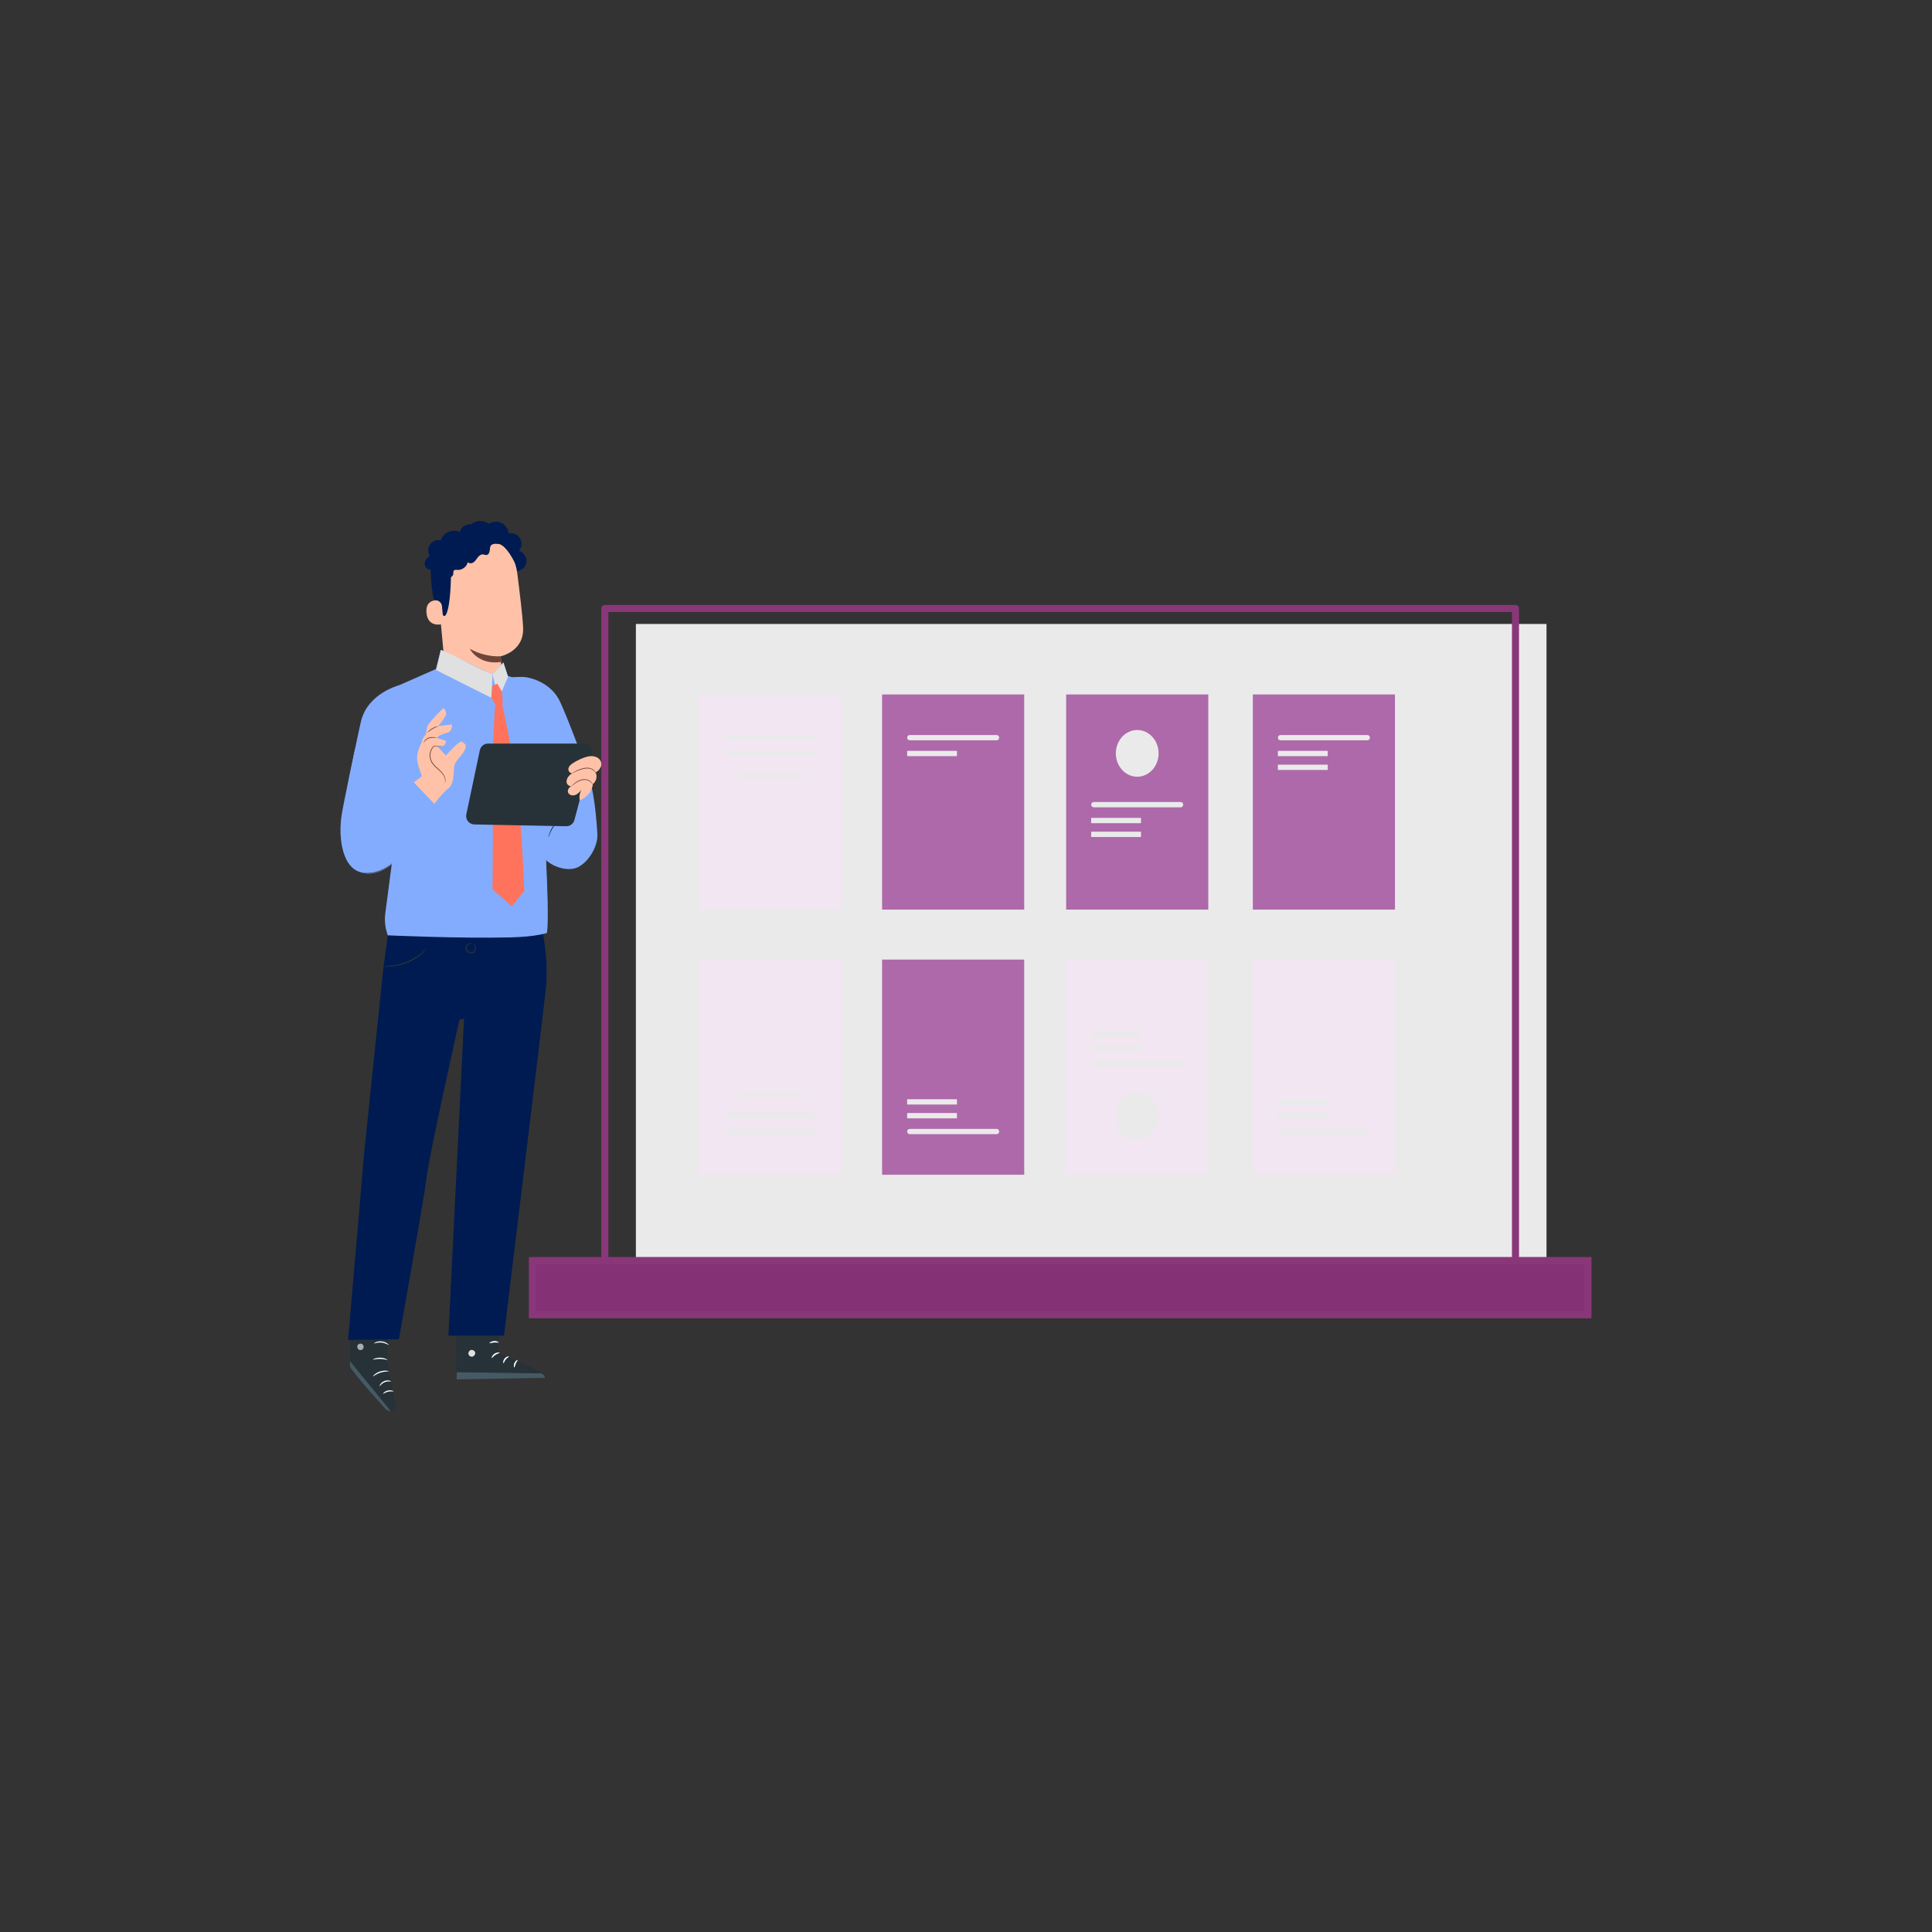 <?xml version="1.0" encoding="utf-8"?>
<svg xmlns="http://www.w3.org/2000/svg" enable-background="new 0 0 850 850" viewBox="0 0 850 850">
  <rect x="0" y="0" width="850" height="850" fill="#333333" stroke="none"/>
  <g>
    <g>
      <g>
        <g>
          <g>
            <rect fill="#eaeaea" height="295.32" width="400.64" x="279.76" y="274.52"/>
          </g>
          <g>
            <g>
              <path d="M666.75,564.58H266.11c-0.86,0-1.55-0.69-1.55-1.55V267.72c0-0.86,0.69-1.55,1.55-1.55h400.64&#xD;&#xA;							c0.86,0,1.55,0.69,1.55,1.55v295.31C668.3,563.89,667.61,564.58,666.75,564.58z M267.66,561.48H665.2V269.27H267.66V561.48z" fill="#8a377a"/>
            </g>
          </g>
          <g>
            <rect fill="#853176" height="23.87" width="464.43" x="234.22" y="554.58"/>
          </g>
          <g>
            <g>
              <path d="M700.2,579.99H232.67v-26.96H700.2V579.99z M235.77,576.9H697.1v-20.77H235.77V576.9z" fill="#8a377a"/>
            </g>
          </g>
        </g>
        <g>
          <g>
            <g>
              <g>
                <rect fill="#f1e6f1" height="94.66" width="62.52" x="307.59" y="305.53"/>
              </g>
              <g>
                <g>
                  <path d="M357.98,325.7h-38.27c-0.61,0-1.11-0.5-1.11-1.11c0-0.71,0.5-1.21,1.11-1.21h38.27&#xD;&#xA;									c0.61,0,1.11,0.5,1.11,1.11C359.1,325.2,358.6,325.7,357.98,325.7z" fill="#eaeaea"/>
                </g>
                <g>
                  <path d="M357.98,332.68h-38.27c-0.61,0-1.11-0.5-1.11-1.11c0-0.71,0.5-1.21,1.11-1.21h38.27&#xD;&#xA;									c0.61,0,1.11,0.5,1.11,1.11C359.1,332.18,358.6,332.68,357.98,332.68z" fill="#eaeaea"/>
                </g>
                <g>
                  <path d="M352.42,342.25h-27.13c-0.08,0-0.14-0.06-0.14-0.14v-2.05c0-0.08,0.06-0.14,0.14-0.14h27.13&#xD;&#xA;									c0.08,0,0.14,0.06,0.14,0.14v2.05C352.56,342.19,352.49,342.25,352.42,342.25z" fill="#eaeaea"/>
                </g>
              </g>
            </g>
            <g>
              <g>
                <rect fill="#ad69aa" height="94.66" width="62.52" x="388.09" y="305.53"/>
              </g>
              <g>
                <g>
                  <path d="M438.49,325.7h-38.27c-0.61,0-1.11-0.5-1.11-1.11c0-0.71,0.5-1.21,1.11-1.21h38.27&#xD;&#xA;									c0.61,0,1.11,0.5,1.11,1.11C439.61,325.2,439.11,325.7,438.49,325.7z" fill="#eaeaea"/>
                </g>
                <g>
                  <path d="M420.89,332.68h-21.66c-0.07,0-0.13-0.06-0.13-0.13v-2.08c0-0.07,0.06-0.13,0.13-0.13h21.66&#xD;&#xA;									c0.07,0,0.13,0.06,0.13,0.13v2.08C421.02,332.63,420.96,332.68,420.89,332.68z" fill="#eaeaea"/>
                </g>
              </g>
            </g>
            <g>
              <g>
                <rect fill="#ad69aa" height="94.66" width="62.53" x="551.2" y="305.53"/>
              </g>
              <g>
                <g>
                  <path d="M601.6,325.7h-38.27c-0.61,0-1.11-0.5-1.11-1.11c0-0.71,0.5-1.21,1.11-1.21h38.27&#xD;&#xA;									c0.61,0,1.11,0.5,1.11,1.11C602.71,325.2,602.21,325.7,601.6,325.7z" fill="#eaeaea"/>
                </g>
                <g>
                  <path d="M584,332.68h-21.66c-0.07,0-0.13-0.06-0.13-0.13v-2.08c0-0.07,0.06-0.13,0.13-0.13H584&#xD;&#xA;									c0.07,0,0.13,0.06,0.13,0.13v2.08C584.12,332.63,584.07,332.68,584,332.68z" fill="#eaeaea"/>
                </g>
                <g>
                  <path d="M584,338.76h-21.66c-0.07,0-0.13-0.06-0.13-0.13v-2.08c0-0.07,0.06-0.13,0.13-0.13H584&#xD;&#xA;									c0.07,0,0.13,0.06,0.13,0.13v2.08C584.12,338.7,584.07,338.76,584,338.76z" fill="#eaeaea"/>
                </g>
              </g>
            </g>
            <g>
              <g>
                <rect fill="#ad69aa" height="94.66" width="62.53" x="469.07" y="305.53"/>
              </g>
              <g>
                <g>
                  <path d="M519.46,355.18h-38.27c-0.61,0-1.11-0.5-1.11-1.11c0-0.71,0.5-1.21,1.11-1.21h38.27&#xD;&#xA;									c0.61,0,1.11,0.5,1.11,1.11C520.58,354.68,520.08,355.18,519.46,355.18z" fill="#eaeaea"/>
                </g>
                <g>
                  <path d="M501.86,362.17H480.2c-0.07,0-0.13-0.06-0.13-0.13v-2.08c0-0.07,0.06-0.13,0.13-0.13h21.66&#xD;&#xA;									c0.07,0,0.13,0.06,0.13,0.13v2.08C501.99,362.11,501.93,362.17,501.86,362.17z" fill="#eaeaea"/>
                </g>
                <g>
                  <path d="M501.86,368.25H480.2c-0.07,0-0.13-0.06-0.13-0.13v-2.08c0-0.07,0.06-0.13,0.13-0.13h21.66&#xD;&#xA;									c0.07,0,0.13,0.06,0.13,0.13v2.08C501.99,368.19,501.93,368.25,501.86,368.25z" fill="#eaeaea"/>
                </g>
              </g>
              <g>
                <path d="M509.74,331.45c0,5.68-4.22,10.28-9.41,10.28s-9.41-4.6-9.41-10.28c0-5.68,4.22-10.28,9.41-10.28&#xD;&#xA;								S509.74,325.78,509.74,331.45z" fill="#eaeaea"/>
              </g>
            </g>
          </g>
          <g>
            <g>
              <g>
                <rect fill="#f1e6f1" height="94.66" width="62.52" x="307.59" y="422.18"/>
              </g>
              <g>
                <g>
                  <path d="M357.98,496.67h-38.27c-0.61,0-1.11,0.5-1.11,1.11c0,0.71,0.5,1.21,1.11,1.21h38.27&#xD;&#xA;									c0.61,0,1.11-0.5,1.11-1.11C359.1,497.17,358.6,496.67,357.98,496.67z" fill="#eaeaea"/>
                </g>
                <g>
                  <path d="M357.98,489.69h-38.27c-0.61,0-1.11,0.5-1.11,1.11c0,0.71,0.5,1.21,1.11,1.21h38.27&#xD;&#xA;									c0.61,0,1.11-0.5,1.11-1.11C359.1,490.19,358.6,489.69,357.98,489.69z" fill="#eaeaea"/>
                </g>
                <g>
                  <path d="M352.42,480.12h-27.13c-0.08,0-0.14,0.06-0.14,0.14v2.05c0,0.08,0.06,0.14,0.14,0.14h27.13&#xD;&#xA;									c0.08,0,0.14-0.06,0.14-0.14v-2.05C352.56,480.18,352.49,480.12,352.42,480.12z" fill="#eaeaea"/>
                </g>
              </g>
            </g>
            <g>
              <g>
                <rect fill="#ad69aa" height="94.66" width="62.52" x="388.09" y="422.18"/>
              </g>
              <g>
                <g>
                  <path d="M438.49,496.67h-38.27c-0.61,0-1.11,0.5-1.11,1.11c0,0.71,0.5,1.21,1.11,1.21h38.27&#xD;&#xA;									c0.61,0,1.11-0.5,1.11-1.11C439.61,497.17,439.11,496.67,438.49,496.67z" fill="#eaeaea"/>
                </g>
                <g>
                  <path d="M420.89,489.69h-21.66c-0.07,0-0.13,0.06-0.13,0.13v2.08c0,0.07,0.06,0.13,0.13,0.13h21.66&#xD;&#xA;									c0.07,0,0.13-0.06,0.13-0.13v-2.08C421.02,489.74,420.96,489.69,420.89,489.69z" fill="#eaeaea"/>
                </g>
                <g>
                  <path d="M420.89,483.61h-21.66c-0.07,0-0.13,0.06-0.13,0.13v2.08c0,0.07,0.06,0.13,0.13,0.13h21.66&#xD;&#xA;									c0.07,0,0.13-0.06,0.13-0.13v-2.08C421.02,483.66,420.96,483.61,420.89,483.61z" fill="#eaeaea"/>
                </g>
              </g>
            </g>
            <g>
              <g>
                <rect fill="#f1e6f1" height="94.66" width="62.53" x="551.2" y="422.18"/>
              </g>
              <g>
                <g>
                  <path d="M601.6,496.67h-38.27c-0.61,0-1.11,0.5-1.11,1.11c0,0.71,0.5,1.21,1.11,1.21h38.27&#xD;&#xA;									c0.61,0,1.11-0.5,1.11-1.11C602.71,497.17,602.21,496.67,601.6,496.67z" fill="#eaeaea"/>
                </g>
                <g>
                  <path d="M584,489.69h-21.66c-0.07,0-0.13,0.06-0.13,0.13v2.08c0,0.07,0.06,0.13,0.13,0.13H584&#xD;&#xA;									c0.07,0,0.13-0.06,0.13-0.13v-2.08C584.12,489.74,584.07,489.69,584,489.69z" fill="#eaeaea"/>
                </g>
                <g>
                  <path d="M584,483.61h-21.66c-0.07,0-0.13,0.06-0.13,0.13v2.08c0,0.07,0.06,0.13,0.13,0.13H584&#xD;&#xA;									c0.07,0,0.13-0.06,0.13-0.13v-2.08C584.12,483.66,584.07,483.61,584,483.61z" fill="#eaeaea"/>
                </g>
              </g>
            </g>
            <g>
              <g>
                <rect fill="#f1e6f1" height="94.66" width="62.53" x="469.07" y="422.18"/>
              </g>
              <g>
                <g>
                  <path d="M519.46,467.18h-38.27c-0.61,0-1.11,0.5-1.11,1.11c0,0.71,0.5,1.21,1.11,1.21h38.27&#xD;&#xA;									c0.61,0,1.11-0.5,1.11-1.11C520.58,467.69,520.08,467.18,519.46,467.18z" fill="#eaeaea"/>
                </g>
                <g>
                  <path d="M501.86,460.2H480.2c-0.07,0-0.13,0.06-0.13,0.13v2.08c0,0.07,0.06,0.13,0.13,0.13h21.66&#xD;&#xA;									c0.07,0,0.13-0.06,0.13-0.13v-2.08C501.99,460.26,501.93,460.2,501.86,460.2z" fill="#eaeaea"/>
                </g>
                <g>
                  <path d="M501.86,454.12H480.2c-0.07,0-0.13,0.06-0.13,0.13v2.08c0,0.07,0.06,0.13,0.13,0.13h21.66&#xD;&#xA;									c0.07,0,0.13-0.06,0.13-0.13v-2.08C501.99,454.18,501.93,454.12,501.86,454.12z" fill="#eaeaea"/>
                </g>
              </g>
              <g>
                <path d="M509.74,490.91c0-5.68-4.22-10.28-9.41-10.28s-9.41,4.6-9.41,10.28c0,5.68,4.22,10.28,9.41,10.28&#xD;&#xA;								S509.74,496.59,509.74,490.91z" fill="#eaeaea"/>
              </g>
            </g>
          </g>
        </g>
      </g>
    </g>
    <g>
      <g>
        <g>
          <g>
            <g>
              <path d="M172.39,544.59c0.04,0,0.04,0.67,0,1.86c-0.04,1.2-0.12,2.93-0.24,5.07&#xD;&#xA;							c-0.24,4.28-0.67,10.18-1.16,16.7c-0.49,6.52-0.92,12.42-1.2,16.69c-0.14,2.06-0.25,3.77-0.34,5.06&#xD;&#xA;							c-0.08,1.2-0.15,1.86-0.19,1.85s-0.05-0.66-0.04-1.86c0.01-1.2,0.06-2.93,0.15-5.07c0.17-4.28,0.53-10.19,1.03-16.72&#xD;&#xA;							c0.52-6.47,0.98-12.32,1.33-16.69c0.17-2.06,0.32-3.76,0.43-5.06C172.27,545.25,172.35,544.59,172.39,544.59z" fill="#455a64"/>
            </g>
          </g>
        </g>
      </g>
      <g>
        <g>
          <g>
            <g>
              <path d="M172.39,544.59c0.04,0,0.04,0.67,0,1.86c-0.04,1.2-0.12,2.93-0.24,5.07&#xD;&#xA;							c-0.24,4.28-0.67,10.18-1.16,16.7c-0.49,6.52-0.92,12.42-1.2,16.69c-0.14,2.06-0.25,3.77-0.34,5.06&#xD;&#xA;							c-0.08,1.2-0.15,1.86-0.19,1.85s-0.05-0.66-0.04-1.86c0.01-1.2,0.06-2.93,0.15-5.07c0.17-4.28,0.53-10.19,1.03-16.72&#xD;&#xA;							c0.52-6.47,0.98-12.32,1.33-16.69c0.17-2.06,0.32-3.76,0.43-5.06C172.27,545.25,172.35,544.59,172.39,544.59z" fill="#455a64"/>
            </g>
          </g>
        </g>
      </g>
      <g>
        <g>
          <g>
            <g>
              <g>
                <g>
                  <g>
                    <g>
                      <g>
                        <g>
                          <g>
                            <g>
                              <g>
                                <path d="M219.54,575.43l-0.35,19.98c0,0,20.19,7.07,20.48,10.77l-38.76,0.71l-0.73-31.15L219.54,575.43z" fill="#263238"/>
                              </g>
                            </g>
                          </g>
                        </g>
                      </g>
                    </g>
                  </g>
                </g>
              </g>
            </g>
          </g>
          <g>
            <g>
              <g>
                <g>
                  <g>
                    <g>
                      <g>
                        <g>
                          <g>
                            <g>
                              <g>
                                <g>
                                  <path d="M207.17,593.95c-0.75,0.22-1.25,1.07-1.06,1.83c0.19,0.75,1.05,1.27,1.8,1.07&#xD;&#xA;																	c0.75-0.21,1.39-1.21,1.11-1.94c-0.27-0.73-1.32-1.28-2-0.9" fill="#e0e0e0"/>
                                </g>
                              </g>
                            </g>
                          </g>
                        </g>
                      </g>
                    </g>
                  </g>
                </g>
              </g>
            </g>
          </g>
          <g>
            <g>
              <g>
                <g>
                  <g>
                    <g>
                      <g>
                        <g>
                          <g>
                            <g>
                              <g>
                                <path d="M200.91,606.88l0.05-3.14l37.14,0.5c0,0,1.74,0.72,1.57,1.94L200.91,606.88z" fill="#455a64"/>
                              </g>
                            </g>
                          </g>
                        </g>
                      </g>
                    </g>
                  </g>
                </g>
              </g>
            </g>
          </g>
          <g>
            <g>
              <g>
                <g>
                  <g>
                    <g>
                      <g>
                        <g>
                          <g>
                            <g>
                              <g>
                                <g>
                                  <path d="M219.81,595.2c0,0.19-0.95,0.29-1.87,0.92c-0.94,0.6-1.4,1.43-1.58,1.36&#xD;&#xA;																	c-0.17-0.03,0.09-1.17,1.21-1.91C218.7,594.82,219.85,595.02,219.81,595.2z" fill="#fff"/>
                                </g>
                              </g>
                            </g>
                          </g>
                        </g>
                      </g>
                    </g>
                  </g>
                </g>
              </g>
            </g>
          </g>
          <g>
            <g>
              <g>
                <g>
                  <g>
                    <g>
                      <g>
                        <g>
                          <g>
                            <g>
                              <g>
                                <g>
                                  <path d="M223.91,596.8c0.05,0.18-0.77,0.52-1.4,1.33c-0.65,0.79-0.8,1.66-0.99,1.66&#xD;&#xA;																	c-0.18,0.03-0.33-1.07,0.47-2.07C222.79,596.72,223.9,596.62,223.91,596.8z" fill="#fff"/>
                                </g>
                              </g>
                            </g>
                          </g>
                        </g>
                      </g>
                    </g>
                  </g>
                </g>
              </g>
            </g>
          </g>
          <g>
            <g>
              <g>
                <g>
                  <g>
                    <g>
                      <g>
                        <g>
                          <g>
                            <g>
                              <g>
                                <g>
                                  <path d="M226.3,601.63c-0.17,0.04-0.45-0.9,0.02-1.94c0.46-1.05,1.34-1.47,1.43-1.32&#xD;&#xA;																	c0.11,0.15-0.45,0.72-0.82,1.58C226.53,600.81,226.49,601.61,226.3,601.63z" fill="#fff"/>
                                </g>
                              </g>
                            </g>
                          </g>
                        </g>
                      </g>
                    </g>
                  </g>
                </g>
              </g>
            </g>
          </g>
          <g>
            <g>
              <g>
                <g>
                  <g>
                    <g>
                      <g>
                        <g>
                          <g>
                            <g>
                              <g>
                                <g>
                                  <path d="M219.39,590.64c-0.08,0.17-0.95-0.07-2.02,0.02c-1.07,0.07-1.9,0.44-2,0.28&#xD;&#xA;																	c-0.11-0.13,0.69-0.85,1.95-0.94C218.58,589.9,219.48,590.49,219.39,590.64z" fill="#fff"/>
                                </g>
                              </g>
                            </g>
                          </g>
                        </g>
                      </g>
                    </g>
                  </g>
                </g>
              </g>
            </g>
          </g>
        </g>
      </g>
      <g>
        <g>
          <g>
            <g>
              <g>
                <g>
                  <g>
                    <g>
                      <path d="M172.25,574.21l-2.1,24.08l3.83,19.53c0.28,1.41-0.7,2.75-2.12,2.93l0,0&#xD;&#xA;											c-0.8,0.1-1.59-0.18-2.13-0.78c-3.45-3.77-16.09-17.69-15.84-19.44c0.29-2.03,0.53-25.55,0.53-25.55L172.25,574.21z" fill="#263238"/>
                    </g>
                  </g>
                </g>
              </g>
            </g>
          </g>
          <g>
            <g>
              <g>
                <g>
                  <g>
                    <g>
                      <path d="M171.87,620.75L154,598.9l-0.07,1.02c-0.06,0.88,0.2,1.76,0.73,2.47c1.42,1.9,5.44,7.05,15,17.57&#xD;&#xA;											C170.22,620.58,171.05,620.87,171.87,620.75L171.87,620.75z" fill="#455a64"/>
                    </g>
                  </g>
                </g>
              </g>
            </g>
          </g>
          <g opacity=".6">
            <g>
              <g>
                <g>
                  <g>
                    <g>
                      <g>
                        <path d="M159.45,591.44c0.58,0.46,0.72,1.38,0.28,1.98c-0.43,0.6-1.37,0.75-1.96,0.3&#xD;&#xA;												c-0.59-0.45-0.79-1.55-0.29-2.1c0.5-0.54,1.61-0.66,2.07-0.08" fill="#fff"/>
                      </g>
                    </g>
                  </g>
                </g>
              </g>
            </g>
          </g>
          <g>
            <g>
              <g>
                <g>
                  <g>
                    <g>
                      <g>
                        <path d="M167.03,609.85c0.13,0.08,0.76-1.15,2.24-1.74c1.46-0.63,2.77-0.21,2.81-0.35&#xD;&#xA;												c0.02-0.06-0.27-0.26-0.83-0.38c-0.55-0.12-1.38-0.09-2.19,0.24c-0.81,0.34-1.41,0.9-1.72,1.38&#xD;&#xA;												C167.03,609.48,166.97,609.83,167.03,609.85z" fill="#fff"/>
                      </g>
                    </g>
                  </g>
                </g>
              </g>
            </g>
          </g>
          <g>
            <g>
              <g>
                <g>
                  <g>
                    <g>
                      <g>
                        <path d="M168.54,613.19c0.11,0.11,0.93-0.62,2.2-0.9c1.26-0.31,2.33,0,2.38-0.15&#xD;&#xA;												c0.08-0.12-1.05-0.7-2.49-0.36C169.18,612.1,168.42,613.12,168.54,613.19z" fill="#fff"/>
                      </g>
                    </g>
                  </g>
                </g>
              </g>
            </g>
          </g>
          <g>
            <g>
              <g>
                <g>
                  <g>
                    <g>
                      <g>
                        <path d="M164.1,605.51c0.11,0.12,1.37-1.01,3.31-1.62c1.93-0.63,3.62-0.44,3.63-0.6&#xD;&#xA;												c0.05-0.13-1.72-0.58-3.79,0.1C165.16,604.04,163.98,605.43,164.1,605.51z" fill="#fff"/>
                      </g>
                    </g>
                  </g>
                </g>
              </g>
            </g>
          </g>
          <g>
            <g>
              <g>
                <g>
                  <g>
                    <g>
                      <g>
                        <path d="M164.12,598.13c0.06,0.15,1.42-0.32,3.16-0.27c1.74,0.02,3.09,0.55,3.15,0.41&#xD;&#xA;												c0.07-0.11-1.27-0.91-3.14-0.94C165.43,597.28,164.05,598.02,164.12,598.13z" fill="#fff"/>
                      </g>
                    </g>
                  </g>
                </g>
              </g>
            </g>
          </g>
          <g>
            <g>
              <g>
                <g>
                  <g>
                    <g>
                      <g>
                        <path d="M164.56,591.05c0.07,0.14,1.46-0.57,3.28-0.37c1.83,0.16,3.05,1.14,3.15,1.01&#xD;&#xA;												c0.04-0.05-0.2-0.37-0.74-0.72c-0.53-0.36-1.37-0.71-2.36-0.81c-0.98-0.1-1.88,0.09-2.47,0.33&#xD;&#xA;												C164.83,590.73,164.53,590.99,164.56,591.05z" fill="#fff"/>
                      </g>
                    </g>
                  </g>
                </g>
              </g>
            </g>
          </g>
          <g>
            <g>
              <g>
                <g>
                  <g>
                    <g>
                      <g>
                        <path d="M167.89,589.33c0.03,0,0.11-0.32,0.09-0.91c-0.02-0.59-0.13-1.46-0.57-2.44&#xD;&#xA;												c-0.23-0.47-0.47-1.06-1.12-1.42c-0.32-0.18-0.83-0.15-1.13,0.15c-0.3,0.29-0.42,0.68-0.45,1.06&#xD;&#xA;												c-0.07,1.53,1.15,3.1,2.85,3.43c1.72,0.3,3.35-0.59,4.12-1.86c0.17-0.33,0.3-0.75,0.14-1.17&#xD;&#xA;												c-0.16-0.42-0.64-0.62-0.99-0.58c-0.72,0.06-1.2,0.44-1.64,0.72c-0.87,0.61-1.43,1.28-1.77,1.77&#xD;&#xA;												c-0.33,0.49-0.45,0.79-0.42,0.81c0.08,0.07,0.69-1.15,2.4-2.27c0.43-0.26,0.93-0.58,1.45-0.6&#xD;&#xA;												c0.25-0.01,0.46,0.11,0.54,0.31c0.08,0.2,0.01,0.5-0.14,0.76c-0.65,1.04-2.14,1.85-3.59,1.58&#xD;&#xA;												c-1.44-0.26-2.51-1.64-2.46-2.88c0.02-0.3,0.11-0.59,0.28-0.76c0.17-0.16,0.41-0.2,0.62-0.09&#xD;&#xA;												c0.46,0.22,0.74,0.75,0.97,1.18C167.97,587.98,167.78,589.34,167.89,589.33z" fill="#fff"/>
                      </g>
                    </g>
                  </g>
                </g>
              </g>
            </g>
          </g>
        </g>
      </g>
      <g>
        <g>
          <g>
            <path d="M238.38,408.62c0,0,2.94,11.38,1.87,25.24c-0.41,5.36-18.52,153.77-18.52,153.77h-24.44l6.87-139.48&#xD;&#xA;						l-2,0.43c0,0-13.34,59.49-14.43,69.12c-0.98,8.66-12.23,71.55-12.23,71.55l-22.35,0.26l7.14-83.19l8.31-79.83l3.12-23.24&#xD;&#xA;						L238.38,408.62z" fill="#001b51"/>
          </g>
        </g>
        <g>
          <g>
            <g>
              <path d="M207.67,415.01c0.01-0.02-0.16-0.13-0.5-0.15c-0.34-0.03-0.86,0.08-1.37,0.44&#xD;&#xA;							c-0.49,0.36-1.01,1.01-1.03,1.89c-0.04,0.89,0.66,1.77,1.57,2.1c0.9,0.35,2,0.15,2.56-0.55c0.56-0.68,0.6-1.51,0.47-2.1&#xD;&#xA;							c-0.15-0.61-0.47-1.03-0.74-1.23c-0.27-0.21-0.47-0.24-0.48-0.22c-0.07,0.07,0.69,0.41,0.86,1.52&#xD;&#xA;							c0.07,0.52-0.01,1.21-0.46,1.72c-0.44,0.51-1.27,0.66-2.02,0.38c-0.75-0.28-1.28-0.94-1.27-1.62&#xD;&#xA;							c-0.01-0.68,0.38-1.25,0.78-1.6C206.88,414.86,207.67,415.1,207.67,415.01z" fill="#263238"/>
            </g>
          </g>
        </g>
        <g>
          <g>
            <g>
              <path d="M168.93,425.07c0,0.04,0.29,0.08,0.83,0.13c0.54,0.06,1.32,0.07,2.29,0.03c1.93-0.09,4.62-0.56,7.36-1.71&#xD;&#xA;							c2.74-1.16,4.95-2.75,6.36-4.08c0.71-0.66,1.25-1.23,1.58-1.66c0.34-0.42,0.52-0.66,0.49-0.69c-0.07-0.06-0.85,0.84-2.31,2.07&#xD;&#xA;							c-1.45,1.23-3.64,2.74-6.32,3.87c-2.68,1.12-5.29,1.64-7.19,1.82C170.13,425.04,168.94,424.97,168.93,425.07z" fill="#263238"/>
            </g>
          </g>
        </g>
      </g>
      <g>
        <g>
          <g>
            <g>
              <g>
                <path d="M226.84,251.26c2.22,0.14,4.39-1.59,4.75-3.78c0.36-2.19-1.14-4.53-3.29-5.11&#xD;&#xA;								c1.3-1.47,1.53-3.79,0.54-5.49c-0.99-1.7-3.12-2.64-5.04-2.24c-0.18-1.93-1.43-3.73-3.18-4.57&#xD;&#xA;								c-1.75-0.84-3.93-0.69-5.55,0.38c-2.23-1.73-5.68-1.62-7.81,0.24c-1.9-0.25-3.9,0.85-4.7,2.6c-0.8,1.74-0.33,3.98,1.11,5.25" fill="#001b51"/>
              </g>
            </g>
          </g>
          <g>
            <g>
              <g>
                <g>
                  <g>
                    <g>
                      <path d="M227.53,251.86c-1.3-9.93-10.01-17.2-20.01-16.7l-0.99,0.05c-10.69,1.16-15.68,10.88-14.22,21.54&#xD;&#xA;											l3.33,35.62l0.18,1.73l24.98,3.73l-0.49-9.1c0,0,10.23-2.11,9.84-12.42C229.95,271.32,228.73,261.1,227.53,251.86z" fill="#ffc2a8"/>
                    </g>
                  </g>
                </g>
              </g>
              <g>
                <g>
                  <g>
                    <g>
                      <g>
                        <g>
                          <path d="M220.38,288.71c0,0-6.56,0.72-13.7-3.28c0,0,3.54,7.26,13.78,5.82L220.38,288.71z" fill="#6f4539"/>
                        </g>
                      </g>
                    </g>
                  </g>
                </g>
              </g>
              <g>
                <g>
                  <g>
                    <g>
                      <path d="M226.3,247.18c0,0-3.04-6.32-6.22-7.67c-3.86-1.64-5.27,2.58-8.91,1.75&#xD;&#xA;											c-3.64-0.82-7.32-2.4-10.85,0.56c-3.86,3.24-1.88,5.27-1.9,9.86c-0.08,18.58-3.21,23.99-4.61,15.31&#xD;&#xA;											c-0.15-0.95-2.85-1.58-3.44-5.6c-0.77-5.21-1.29-11.57-0.3-15.34c0.83-3.18,2.51-5.44,5.6-7.98&#xD;&#xA;											c4.87-4.02,11.82-4.45,16.56-4.21C216.96,234.11,226.33,239.08,226.3,247.18z" fill="#001b51"/>
                    </g>
                  </g>
                </g>
              </g>
              <g>
                <g>
                  <g>
                    <g>
                      <path d="M194.45,266.69c-0.14-1.59-1.58-2.77-3.15-2.55c-1.91,0.28-4,1.48-3.67,5.44&#xD;&#xA;											c0.57,7.03,7.52,5,7.51,4.8C195.13,274.25,194.72,269.63,194.45,266.69z" fill="#ffc2a8"/>
                    </g>
                  </g>
                </g>
              </g>
            </g>
            <g>
              <g>
                <g>
                  <path d="M193.91,253.03c0.95,0.58,1.94,1.18,3.05,1.23c1.11,0.05,2.34-0.64,2.47-1.74&#xD;&#xA;									c0.06-0.49-0.09-1.06,0.21-1.45c0.36-0.47,1.08-0.36,1.67-0.33c2.06,0.12,4.08-1.44,4.51-3.46&#xD;&#xA;									c0.56,0.76,1.78,0.66,2.54,0.11c0.77-0.55,1.23-1.41,1.82-2.15c0.58-0.74,1.42-1.42,2.36-1.33&#xD;&#xA;									c0.52,0.05,1.03,0.33,1.55,0.26c0.92-0.13,1.32-1.23,1.41-2.16c0.09-0.93,0.15-2,0.91-2.54c0.7-0.5,1.66-0.28,2.52-0.19&#xD;&#xA;									c0.86,0.08,1.95-0.17,2.12-1.01c0.09-0.44-0.12-0.89-0.38-1.26c-1.18-1.67-3.61-2.32-5.47-1.46c-0.8-2.29-3.07-4-5.5-4.13&#xD;&#xA;									c-2.43-0.13-4.87,1.31-5.92,3.5c-1.56-1.28-3.75-1.74-5.69-1.19c-1.94,0.54-3.57,2.08-4.23,3.98&#xD;&#xA;									c-1.74-0.37-3.66,0.39-4.67,1.85c-1.02,1.45-1.07,3.52-0.13,5.02c-1.23,0.79-2.25,2.1-2.21,3.56&#xD;&#xA;									c0.05,1.46,1.54,2.84,2.93,2.39c-0.51,1.16,0.03,2.68,1.16,3.26c1.13,0.58,2.68,0.13,3.32-0.96" fill="#001b51"/>
                </g>
              </g>
            </g>
          </g>
        </g>
        <g>
          <g>
            <g>
              <g>
                <path d="M181.52,343.66l-9.35,9.01l3.02-17.24l-18.98-6c0,0-5.04,23.66-5.92,29.25&#xD;&#xA;								c-1.57,10.04,0.36,24.31,9.71,25.31c10.12,1.09,17.76-8.9,22.63-15.45c3.74-5.04,9.77-13.84,9.77-13.84L181.52,343.66" fill="#83acff"/>
              </g>
            </g>
          </g>
          <g>
            <g>
              <g>
                <path d="M253.83,328.33c3.05,9.59,7.3,11.04,8.99,38.51c0.33,5.36-3.69,12.22-8.48,14.65&#xD;&#xA;								c-4.79,2.42-13.13-0.55-15.84-5.18l-2.69-20.32L253.83,328.33z" fill="#83acff"/>
              </g>
            </g>
          </g>
          <g>
            <g>
              <g>
                <g>
                  <path d="M241.25,368.46c0.1,0.03,0.63-1.92,1.87-4.04c1.23-2.13,2.66-3.55,2.58-3.62&#xD;&#xA;									c-0.03-0.03-0.42,0.29-0.98,0.88c-0.56,0.6-1.26,1.49-1.89,2.57c-0.63,1.08-1.05,2.14-1.3,2.92&#xD;&#xA;									C241.29,367.95,241.21,368.45,241.25,368.46z" fill="#263238"/>
                </g>
              </g>
            </g>
          </g>
          <g>
            <g>
              <g>
                <path d="M258.42,339.39c-0.16-0.57-9.53-26.07-12.52-31.65c-3.58-6.68-11.09-9.63-15.76-9.92&#xD;&#xA;								c-4.67-0.29-54.59,3.69-54.59,3.69s-13.99,3.51-16.81,16.17c-3.55,15.87-6.4,31.52-6.4,31.52l25.02,5.4l2.94-7.41&#xD;&#xA;								l47.02,10.49l11.48-16.98L258.42,339.39z" fill="#83acff"/>
              </g>
            </g>
          </g>
          <g>
            <g>
              <g>
                <g>
                  <path d="M172.53,378.85l0.65-22.61l-0.93-53.28l19.5-8.6l2.19-8.41l22.76,10.76l4.77-5.27l2,5.94l4.99,1.63&#xD;&#xA;									l9.81,19.36l0.43,33.94c0,0,3.37,47.47,1.96,58.13c0,0-4.58,1.69-15.89,1.97c-22.93,0.55-54.16-0.9-54.16-0.9l-0.32-1&#xD;&#xA;									c-0.89-2.8-1.16-5.76-0.78-8.67L172.53,378.85" fill="#83acff"/>
                </g>
              </g>
            </g>
            <g>
              <g>
                <g>
                  <g>
                    <path d="M191.77,340.59c0.01,0.09,1.15,0.02,2.99-0.13c2.08-0.17,4.5-0.37,7.17-0.6&#xD;&#xA;										c2.68-0.2,5.1-0.38,7.18-0.54c1.84-0.14,2.98-0.25,2.97-0.34c0-0.09-1.15-0.14-2.99-0.12c-1.85,0.02-4.4,0.13-7.21,0.35&#xD;&#xA;										c-2.81,0.22-5.35,0.52-7.17,0.79C192.88,340.28,191.76,340.51,191.77,340.59z" fill="#83acff"/>
                  </g>
                </g>
              </g>
            </g>
            <g>
              <g>
                <g>
                  <g>
                    <path d="M192.09,344.09c0.01,0.09,1.15,0.02,2.99-0.13c2.08-0.17,4.5-0.37,7.17-0.6&#xD;&#xA;										c2.68-0.2,5.1-0.38,7.18-0.54c1.84-0.14,2.98-0.25,2.97-0.34c0-0.09-1.15-0.14-2.99-0.12c-1.85,0.02-4.4,0.13-7.21,0.35&#xD;&#xA;										c-2.81,0.22-5.35,0.52-7.17,0.79C193.2,343.77,192.08,344,192.09,344.09z" fill="#83acff"/>
                  </g>
                </g>
              </g>
            </g>
            <g>
              <g>
                <g>
                  <g>
                    <path d="M192.41,347.58c0.01,0.09,1.15,0.02,2.99-0.13c2.08-0.17,4.5-0.37,7.17-0.6&#xD;&#xA;										c2.68-0.2,5.1-0.38,7.18-0.54c1.84-0.14,2.98-0.25,2.97-0.34c0-0.09-1.15-0.14-2.99-0.12c-1.85,0.02-4.4,0.13-7.21,0.35&#xD;&#xA;										c-2.81,0.22-5.35,0.52-7.17,0.79C193.52,347.26,192.4,347.49,192.41,347.58z" fill="#83acff"/>
                  </g>
                </g>
              </g>
            </g>
            <g>
              <g>
                <g>
                  <g>
                    <path d="M192.73,351.07c0.01,0.09,1.15,0.02,2.99-0.13c2.08-0.17,4.5-0.37,7.17-0.6&#xD;&#xA;										c2.68-0.2,5.1-0.38,7.18-0.54c1.84-0.14,2.98-0.25,2.97-0.34c0-0.09-1.15-0.14-2.99-0.12c-1.85,0.02-4.4,0.13-7.21,0.35&#xD;&#xA;										c-2.81,0.22-5.35,0.52-7.17,0.79C193.84,350.75,192.71,350.99,192.73,351.07z" fill="#83acff"/>
                  </g>
                </g>
              </g>
            </g>
            <g>
              <g>
                <g>
                  <g>
                    <path d="M210.03,327.09c0.02-0.02-0.44-0.01-1.32,0.04c-0.95,0.06-2.24,0.13-3.85,0.23&#xD;&#xA;										c-3.44,0.24-8.25,0.56-14.04,0.96l-0.27,0.02l0.02,0.27c0.49,6.43,1.07,14.13,1.69,22.44l0.01,0.15l0.12,0.09&#xD;&#xA;										c0.66,0.48,1.37,0.96,2.1,1.43c1.29,0.84,2.6,1.61,3.95,2.29c1.35,0.64,2.74,1.29,4.28,1.38c1.52,0.09,2.97-0.36,4.24-0.98&#xD;&#xA;										c1.27-0.64,2.4-1.44,3.43-2.3c0.52-0.43,1.01-0.86,1.49-1.31c0.22-0.2,0.52-0.5,0.67-0.8c0.18-0.31,0.27-0.63,0.37-0.94&#xD;&#xA;										c0.32-1.27,0.35-2.51,0.34-3.7c-0.05-2.38-0.31-4.57-0.59-6.55c-0.58-3.98-1.27-7.15-1.76-9.34&#xD;&#xA;										c-0.25-1.09-0.46-1.94-0.61-2.51C210.15,327.39,210.05,327.09,210.03,327.09c-0.02,0.01,0.03,0.31,0.14,0.89&#xD;&#xA;										c0.13,0.64,0.29,1.48,0.49,2.53c0.42,2.2,1.04,5.38,1.56,9.35c0.25,1.98,0.49,4.16,0.51,6.5c0,1.16-0.05,2.38-0.36,3.54&#xD;&#xA;										c-0.18,0.59-0.4,1.07-0.89,1.47c-0.47,0.43-0.96,0.86-1.47,1.27c-1.01,0.83-2.12,1.6-3.33,2.2&#xD;&#xA;										c-1.21,0.59-2.56,0.99-3.93,0.9c-1.36-0.08-2.71-0.69-4.03-1.32c-1.31-0.66-2.61-1.43-3.88-2.25&#xD;&#xA;										c-0.72-0.47-1.43-0.95-2.07-1.41l0.13,0.24c-0.67-8.31-1.29-16-1.81-22.43l-0.25,0.29c5.72-0.5,10.47-0.92,13.87-1.22&#xD;&#xA;										c1.63-0.16,2.93-0.28,3.9-0.37c0.41-0.05,0.75-0.08,1.04-0.11C209.89,327.13,210.02,327.1,210.03,327.09z" fill="#83acff"/>
                  </g>
                </g>
              </g>
            </g>
            <g>
              <g>
                <g>
                  <g>
                    <path d="M193.94,285.96c0,0,2.55,0.74,9.08,4.22c6.4,3.42,13.68,6.54,13.68,6.54L216.15,307l-24.23-12.16" fill="#e0e0e0"/>
                  </g>
                </g>
              </g>
            </g>
            <g>
              <g>
                <g>
                  <g>
                    <polyline fill="#e0e0e0" points="221.47 291.45 216.71 296.72 219.25 307.74 223.5 297.78"/>
                  </g>
                </g>
              </g>
            </g>
            <g>
              <g>
                <g>
                  <g>
                    <path d="M190.99,334.41c0.01,0.18,4.57-0.03,10.17-0.47c5.61-0.44,10.14-0.94,10.12-1.11&#xD;&#xA;										c-0.01-0.18-4.57,0.03-10.17,0.47C195.51,333.73,190.97,334.23,190.99,334.41z" fill="#83acff"/>
                  </g>
                </g>
              </g>
            </g>
          </g>
          <g>
            <g>
              <g>
                <path d="M220.94,310.11c0,0,5.91,23.82,8.12,53.01c0.94,12.39,1.63,28.8,1.63,28.8l-5.52,6.84l-8.47-7.49&#xD;&#xA;								c0,0,0.37-34.87-0.08-46.54c-0.36-9.61,1.15-34.11,1.15-34.11L220.94,310.11z" fill="#ff735d"/>
              </g>
            </g>
          </g>
          <g>
            <g>
              <g>
                <g>
                  <path d="M178.02,325.61c-0.02,0-0.1,0.35-0.23,0.99c-0.13,0.7-0.29,1.62-0.49,2.73&#xD;&#xA;									c-0.41,2.36-0.95,5.52-1.55,9c-0.61,3.52-1.14,6.71-1.48,9.02c-0.17,1.16-0.31,2.09-0.39,2.74&#xD;&#xA;									c-0.08,0.65-0.12,1.01-0.1,1.01c0.02,0,0.1-0.35,0.23-0.99c0.13-0.7,0.29-1.62,0.49-2.73c0.41-2.36,0.96-5.52,1.57-9&#xD;&#xA;									c0.61-3.52,1.11-6.71,1.45-9.02c0.16-1.11,0.29-2.04,0.39-2.74C178.01,325.98,178.04,325.62,178.02,325.61z" fill="#83acff"/>
                </g>
              </g>
            </g>
          </g>
          <g>
            <g>
              <g>
                <g>
                  <path d="M170.8,304.45c-0.04,0.05,0.66,0.59,1.64,1.6c0.98,1.01,2.22,2.53,3.24,4.43&#xD;&#xA;									c1.02,1.9,1.61,3.77,1.91,5.15c0.3,1.38,0.37,2.26,0.43,2.25c0.02,0,0.02-0.22,0.01-0.62c-0.01-0.4-0.08-0.97-0.2-1.68&#xD;&#xA;									c-0.24-1.41-0.81-3.33-1.84-5.26c-1.04-1.93-2.33-3.46-3.37-4.44c-0.52-0.49-0.96-0.86-1.29-1.09&#xD;&#xA;									C171,304.55,170.82,304.43,170.8,304.45z" fill="#83acff"/>
                </g>
              </g>
            </g>
          </g>
          <g>
            <g>
              <g>
                <polygon fill="#ff735d" points="216.63 301.64 218.8 300.79 220.85 304.31 221.22 310.11 218.33 310.57 216.15 307"/>
              </g>
            </g>
          </g>
          <g>
            <g>
              <g>
                <g>
                  <path d="M240.08,318.87c-0.09,0-0.17,14.27-0.17,31.88c0,17.61,0.08,31.88,0.17,31.88&#xD;&#xA;									c0.09,0,0.17-14.27,0.17-31.88C240.25,333.14,240.17,318.87,240.08,318.87z" fill="#83acff"/>
                </g>
              </g>
            </g>
          </g>
          <g>
            <g>
              <g>
                <g>
                  <path d="M239.66,313.2c-0.07,1.2-0.19,1.94-0.14,1.95c0.02,0,0.08-0.18,0.15-0.51&#xD;&#xA;									c0.08-0.33,0.16-0.82,0.22-1.42c0.13-1.21,0.14-2.91-0.2-4.75c-0.34-1.84-0.95-3.42-1.51-4.51&#xD;&#xA;									c-0.28-0.54-0.52-0.97-0.72-1.25c-0.19-0.28-0.3-0.43-0.32-0.42c-0.05,0.03,0.33,0.68,0.82,1.77&#xD;&#xA;									c0.49,1.1,1.06,2.67,1.39,4.47" fill="#83acff"/>
                </g>
              </g>
            </g>
          </g>
          <g>
            <g>
              <g>
                <g>
                  <path d="M157.05,367.97c0,0,0.03-0.05,0.09-0.15c0.06-0.11,0.13-0.26,0.23-0.44c0.1-0.2,0.22-0.44,0.36-0.72&#xD;&#xA;									c0.18-0.27,0.39-0.58,0.62-0.92c0.95-1.38,2.59-3.21,4.86-5.28c2.26-2.08,5.14-4.42,8.37-7.1c1.61-1.35,3.32-2.77,5.03-4.34&#xD;&#xA;									c1.71-1.58,3.47-3.27,5.05-5.25l-0.24,0.01c3.04,3.18,6.34,6.63,9.75,10.2c0.45,0.47,0.89,0.93,1.3,1.36l-0.02-0.21&#xD;&#xA;									c-3.69,5.39-7.04,10.61-10.56,14.98c-1.75,2.2-3.55,4.16-5.3,5.93c-1.75,1.77-3.46,3.34-5.16,4.59&#xD;&#xA;									c-3.37,2.54-6.76,3.64-9.11,3.58c-0.29,0-0.57,0.01-0.83,0c-0.26-0.03-0.5-0.05-0.72-0.08c-0.22-0.02-0.43-0.05-0.62-0.07&#xD;&#xA;									c-0.18-0.04-0.35-0.08-0.51-0.11c-0.29-0.06-0.52-0.11-0.69-0.15c-0.16-0.03-0.24-0.05-0.24-0.04&#xD;&#xA;									c0,0.01,0.08,0.03,0.23,0.07c0.17,0.05,0.4,0.11,0.68,0.18c0.15,0.04,0.32,0.08,0.51,0.13c0.19,0.03,0.4,0.05,0.62,0.08&#xD;&#xA;									c0.23,0.03,0.47,0.06,0.73,0.09c0.26,0.01,0.54,0.01,0.84,0.01c2.38,0.1,5.83-0.98,9.25-3.52c1.72-1.25,3.45-2.82,5.21-4.59&#xD;&#xA;									c1.77-1.76,3.59-3.73,5.35-5.93c3.55-4.38,6.92-9.6,10.6-14.98l0.08-0.11l-0.09-0.1c-0.41-0.43-0.86-0.89-1.3-1.36&#xD;&#xA;									c-3.42-3.57-6.72-7.01-9.76-10.19l-0.13-0.13l-0.12,0.15c-1.56,1.96-3.3,3.65-5,5.23c-1.7,1.58-3.4,3-5,4.36&#xD;&#xA;									c-3.22,2.69-6.08,5.06-8.33,7.17c-2.26,2.1-3.88,3.96-4.81,5.37c-0.22,0.35-0.42,0.67-0.6,0.94&#xD;&#xA;									c-0.13,0.29-0.25,0.54-0.34,0.74c-0.08,0.19-0.15,0.34-0.2,0.45C157.07,367.92,157.05,367.97,157.05,367.97z" fill="#83acff"/>
                </g>
              </g>
            </g>
          </g>
        </g>
        <g>
          <g>
            <g>
              <g>
                <path d="M196.2,332.39c0,0,5.93-6.79,7-6.04c1.07,0.75,2.6,1.16,1.11,3.92c-1.49,2.76-3.95,4.29-4.41,6.63&#xD;&#xA;								c-0.46,2.34,0.06,7.97-2.55,9.89c-2.61,1.91-6.25,6.87-6.25,6.87l-9.05-9.46l3.58-2.7c0,0-2.17-5.42-2.15-8.25&#xD;&#xA;								c0.02-2.83,1.93-6.37,1.93-6.37s0.32-2.28,1.94-3.69c0,0,0.22-1.82,0.71-3.61c0.49-1.79,6.99-8.06,6.99-8.06&#xD;&#xA;								s2.13,1.5,0.74,3.79s-2.98,4.14-2.98,4.14l5.94-0.71c0,0,0.76,2.98-2.51,3.82c-3.27,0.84-4.05,2.03-4.05,2.03l4.05,1.34&#xD;&#xA;								c0,0-0.19,2.39-1.96,2.45c-1.77,0.05-1.77,0.05-1.77,0.05L196.2,332.39z" fill="#ffc2a8"/>
              </g>
            </g>
          </g>
          <g>
            <g>
              <g>
                <g>
                  <path d="M194.65,328.33c-0.8-0.03-1.93-0.06-3.92-0.13l-0.06,0l-0.04,0.05c-0.64,0.78-1.32,1.81-1.55,3.13&#xD;&#xA;									c-0.23,1.31,0.06,2.79,0.8,4.11c0.85,1.42,2.09,2.37,3.1,3.29c1.03,0.91,1.88,1.82,2.33,2.74c0.46,0.92,0.56,1.77,0.52,2.33&#xD;&#xA;									c-0.04,0.57-0.18,0.87-0.15,0.88c0.01,0,0.05-0.07,0.11-0.21c0.06-0.14,0.13-0.37,0.17-0.66c0.09-0.59,0.02-1.48-0.43-2.45&#xD;&#xA;									c-0.45-0.98-1.31-1.94-2.33-2.86c-1.01-0.94-2.22-1.89-3.02-3.23c-0.7-1.23-0.99-2.66-0.78-3.88&#xD;&#xA;									c0.2-1.24,0.84-2.24,1.44-3.02l-0.1,0.05C193.15,328.48,194.66,328.42,194.65,328.33z" fill="#6f4539"/>
                </g>
              </g>
            </g>
          </g>
          <g>
            <g>
              <g>
                <g>
                  <path d="M186.37,326.79c0.05,0.03,0.22-0.32,0.6-0.78c0.38-0.46,1.04-0.97,1.92-1.21&#xD;&#xA;									c0.87-0.25,1.72-0.23,2.32-0.22c0.61,0.02,0.99,0.05,0.99,0c0.01-0.04-0.36-0.16-0.98-0.24c-0.61-0.07-1.49-0.13-2.43,0.14&#xD;&#xA;									c-0.47,0.13-0.89,0.34-1.23,0.59c-0.34,0.25-0.6,0.54-0.78,0.8C186.43,326.39,186.34,326.78,186.37,326.79z" fill="#6f4539"/>
                </g>
              </g>
            </g>
          </g>
          <g>
            <g>
              <g>
                <g>
                  <path d="M187.99,322.32c0.07,0.07,0.95-0.82,2.27-1.58c1.31-0.78,2.51-1.12,2.48-1.21&#xD;&#xA;									c-0.01-0.08-1.29,0.12-2.65,0.92C188.72,321.25,187.93,322.27,187.99,322.32z" fill="#6f4539"/>
                </g>
              </g>
            </g>
          </g>
          <g>
            <g>
              <g>
                <path d="M260.52,331.3l-7.8,29.48c-0.43,1.63-1.93,2.76-3.62,2.73l-40.42-0.79c-2.3-0.05-3.99-2.17-3.52-4.42&#xD;&#xA;								l5.95-28.24c0.36-1.7,1.85-2.91,3.59-2.91h42.62C259.5,327.15,261.08,329.2,260.52,331.3z" fill="#263238"/>
              </g>
            </g>
          </g>
          <g>
            <g>
              <g>
                <path d="M263.92,337.96c0.89-0.98,0.81-2.6,0.02-3.66s-2.15-1.59-3.47-1.64c-1.32-0.05-2.62,0.33-3.86,0.8&#xD;&#xA;								c-1.52,0.58-2.99,1.32-4.37,2.18c-0.98,0.61-1.99,1.41-2.18,2.55c-0.19,1.14,1.04,2.43,2.05,1.86&#xD;&#xA;								c-1.3,0.55-2.61,1.93-2.82,3.36c-0.21,1.44,0.56,2.21,1.95,2.63c-1.06,0.41-1.74,1.74-1.25,2.77c0.51,1.08,2,1.38,3.12,0.95&#xD;&#xA;								c1.12-0.43,1.94-1.37,2.72-2.28c-0.79,1.36-1.08,3.02-0.78,4.57c3.08-1.05,5.44-3.95,5.84-7.18&#xD;&#xA;								c1.51-1.13,2.01-3.41,1.12-5.08c1.24-0.39,2.65-2.28,2.55-3.58" fill="#ffc2a8"/>
              </g>
            </g>
          </g>
          <g>
            <g>
              <g>
                <g>
                  <path d="M251.26,346.06c0.03,0.04,0.52-0.38,1.33-1.02c0.81-0.62,1.99-1.47,3.51-1.79&#xD;&#xA;									c0.75-0.16,1.5-0.16,2.13,0c0.64,0.16,1.17,0.46,1.56,0.78c0.78,0.65,0.96,1.31,1.01,1.28c0.02-0.01,0-0.17-0.12-0.44&#xD;&#xA;									c-0.12-0.27-0.35-0.65-0.74-1.01c-0.39-0.36-0.95-0.71-1.64-0.9c-0.69-0.19-1.49-0.2-2.28-0.03&#xD;&#xA;									c-1.61,0.35-2.81,1.27-3.59,1.94C251.66,345.55,251.24,346.03,251.26,346.06z" fill="#6f4539"/>
                </g>
              </g>
            </g>
          </g>
          <g>
            <g>
              <g>
                <g>
                  <path d="M251.6,340.2c0.02,0.04,0.65-0.2,1.62-0.67c0.49-0.23,1.06-0.51,1.72-0.75&#xD;&#xA;									c0.66-0.23,1.42-0.43,2.21-0.57c0.8-0.14,1.57-0.15,2.25-0.02c0.68,0.13,1.25,0.41,1.66,0.72c0.85,0.63,1.03,1.33,1.09,1.3&#xD;&#xA;									c0.02,0,0-0.18-0.13-0.46c-0.13-0.28-0.38-0.67-0.81-1.02c-0.43-0.36-1.03-0.68-1.75-0.84c-0.72-0.16-1.54-0.15-2.37-0.01&#xD;&#xA;									c-0.83,0.15-1.58,0.36-2.27,0.62c-0.68,0.26-1.25,0.57-1.72,0.83C252.17,339.84,251.59,340.16,251.6,340.2z" fill="#6f4539"/>
                </g>
              </g>
            </g>
          </g>
        </g>
      </g>
    </g>
  </g>
</svg>